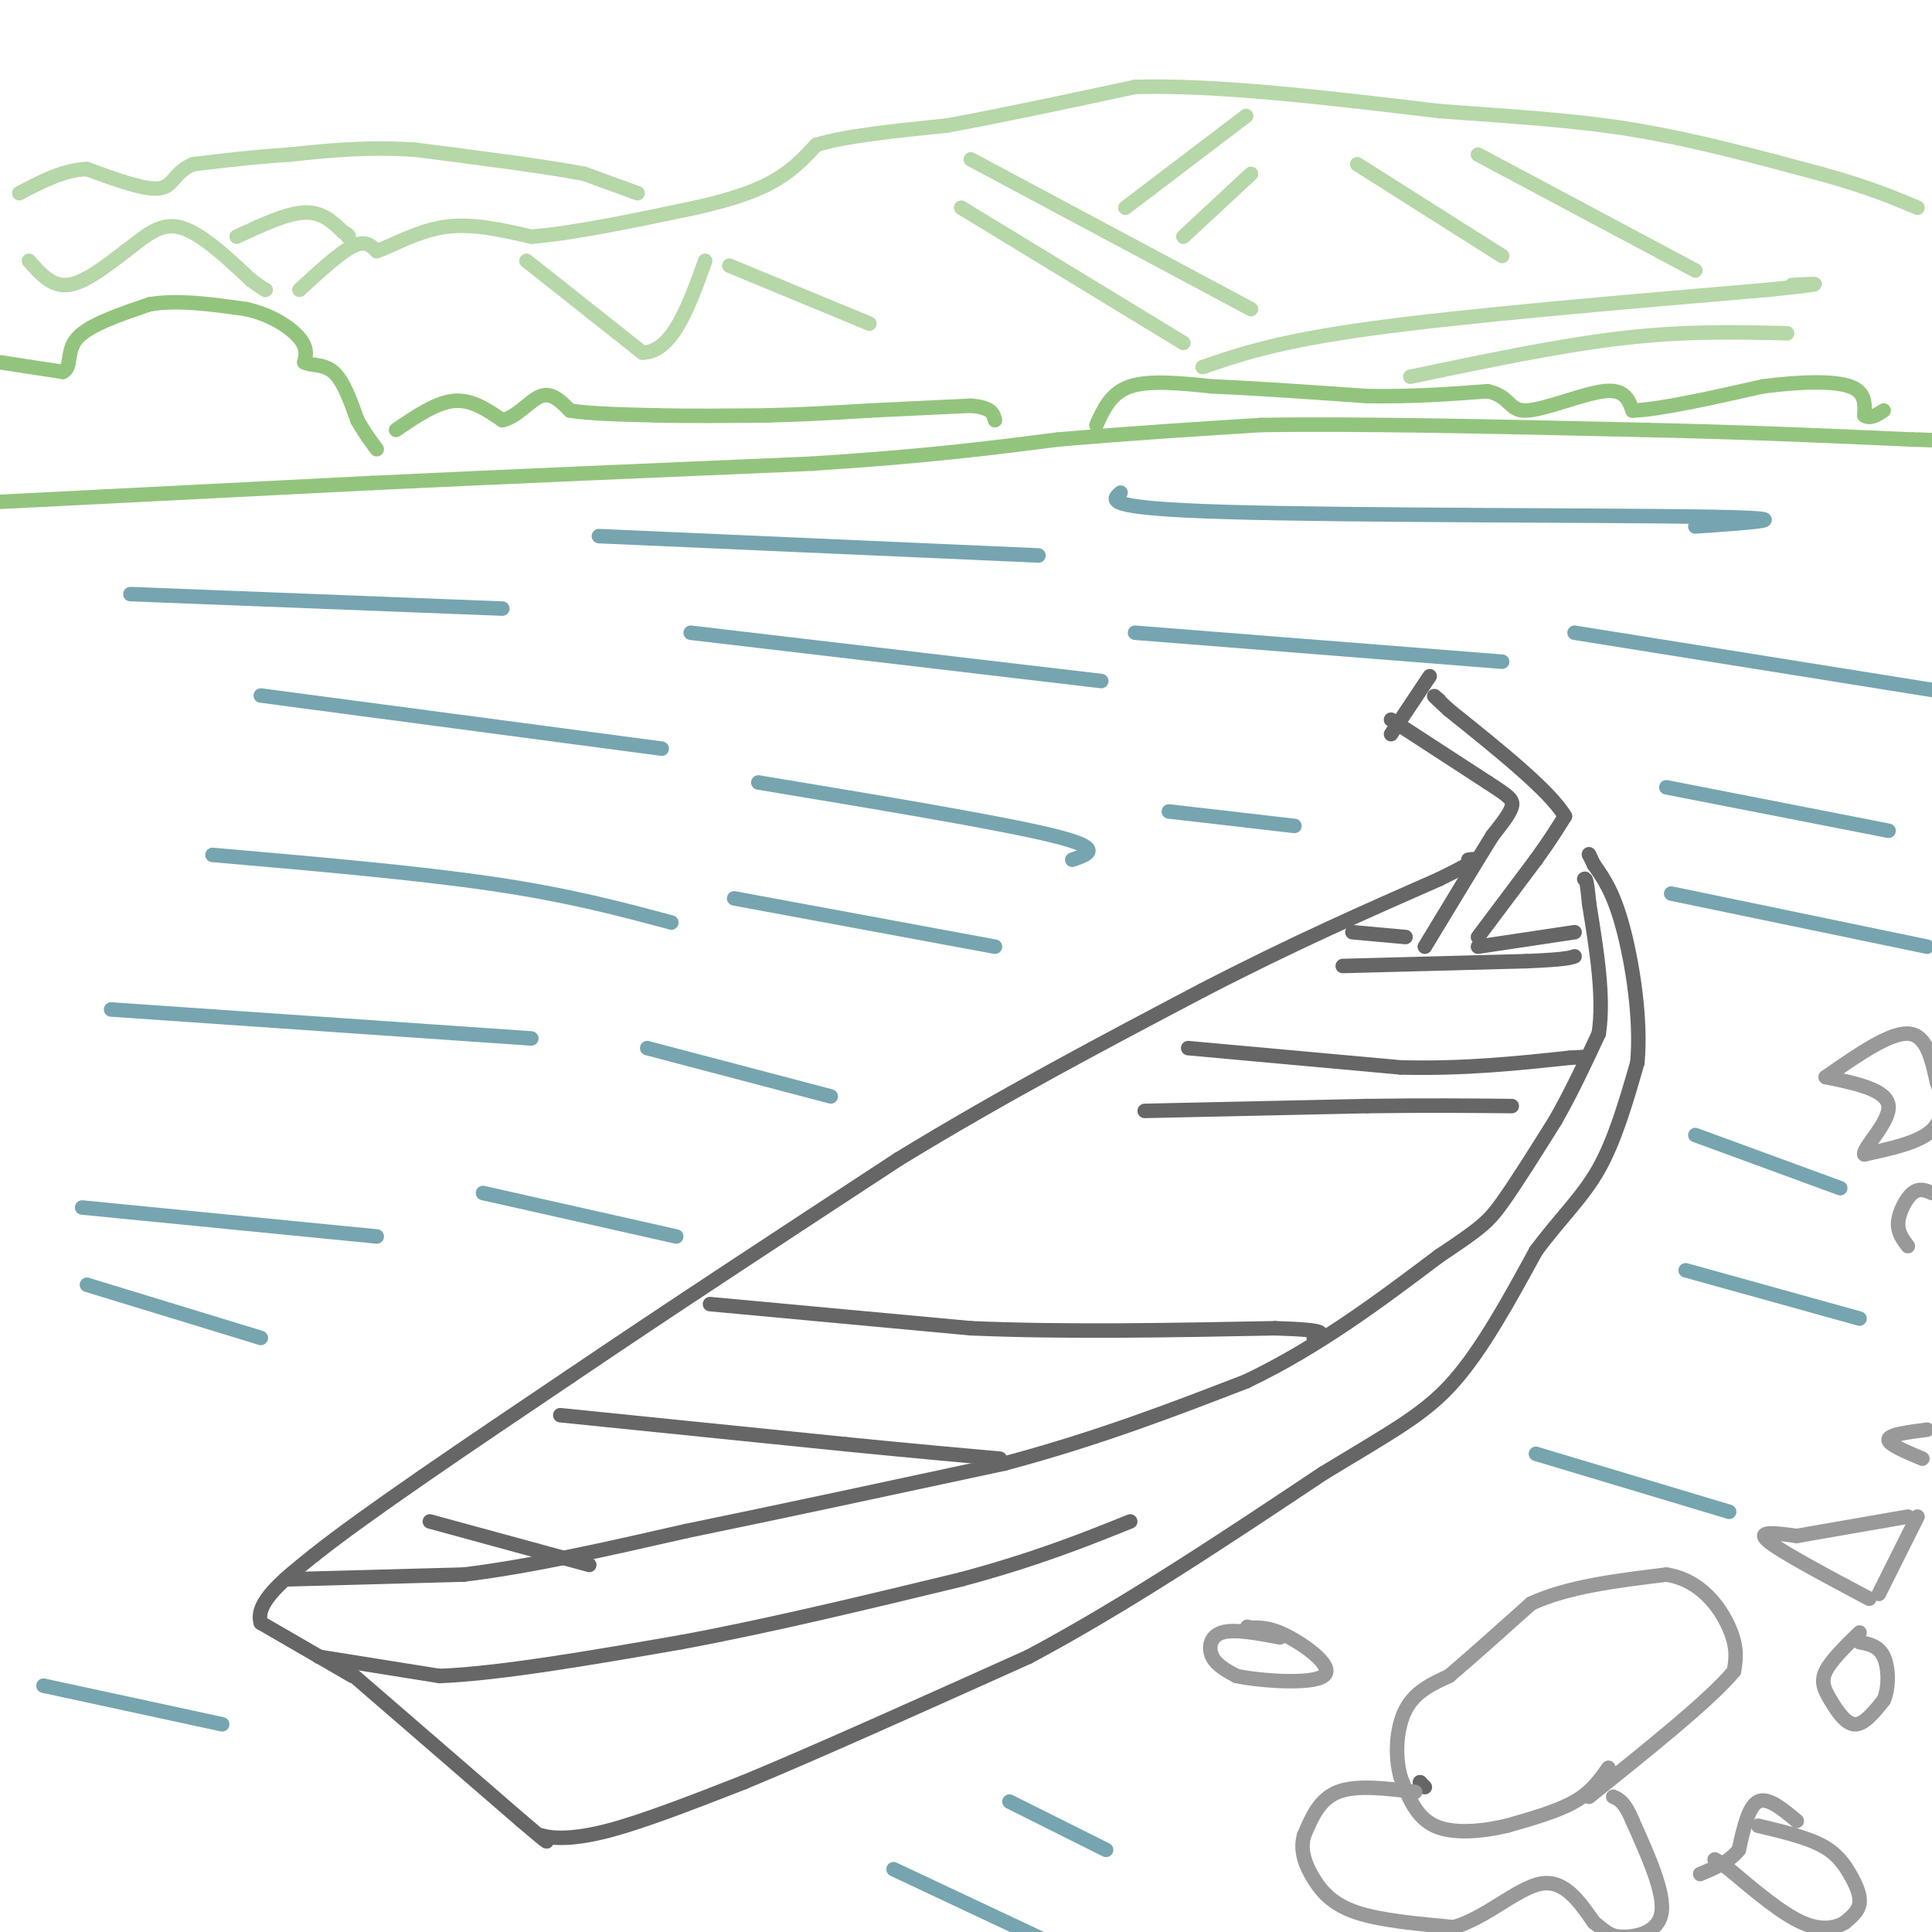 <svg viewBox='0 0 400 400' version='1.1' xmlns='http://www.w3.org/2000/svg' xmlns:xlink='http://www.w3.org/1999/xlink'><g fill='none' stroke='#666666' stroke-width='3' stroke-linecap='round' stroke-linejoin='round'><path d='M66,343c0.000,0.000 25.000,4.000 25,4'/><path d='M91,347c12.500,-0.500 31.250,-3.750 50,-7'/><path d='M141,340c18.000,-3.333 38.000,-8.167 58,-13'/><path d='M199,327c15.500,-4.167 25.250,-8.083 35,-12'/><path d='M71,345c0.000,0.000 37.000,32.000 37,32'/><path d='M108,377c6.833,5.833 5.417,4.417 4,3'/><path d='M112,380c2.489,0.689 6.711,0.911 14,-1c7.289,-1.911 17.644,-5.956 28,-10'/><path d='M154,369c14.500,-6.000 36.750,-16.000 59,-26'/><path d='M213,343c20.000,-10.667 40.500,-24.333 61,-38'/><path d='M274,305c14.733,-8.933 21.067,-12.267 27,-19c5.933,-6.733 11.467,-16.867 17,-27'/><path d='M318,259c5.178,-7.000 9.622,-11.000 13,-17c3.378,-6.000 5.689,-14.000 8,-22'/><path d='M339,220c0.844,-9.067 -1.044,-20.733 -3,-28c-1.956,-7.267 -3.978,-10.133 -6,-13'/><path d='M330,179c-1.167,-2.500 -1.083,-2.250 -1,-2'/><path d='M73,347c0.000,0.000 -19.000,-11.000 -19,-11'/><path d='M54,336c-1.333,-4.167 4.833,-9.083 11,-14'/><path d='M65,322c10.667,-8.500 31.833,-22.750 53,-37'/><path d='M118,285c20.167,-13.667 44.083,-29.333 68,-45'/><path d='M186,240c21.833,-13.333 42.417,-24.167 63,-35'/><path d='M249,205c18.667,-9.667 33.833,-16.333 49,-23'/><path d='M298,182c9.167,-4.500 7.583,-4.250 6,-4'/><path d='M59,327c0.000,0.000 37.000,-1.000 37,-1'/><path d='M96,326c13.833,-1.667 29.917,-5.333 46,-9'/><path d='M142,317c18.667,-3.833 42.333,-8.917 66,-14'/><path d='M208,303c19.333,-5.167 34.667,-11.083 50,-17'/><path d='M258,286c15.000,-7.167 27.500,-16.583 40,-26'/><path d='M298,260c8.622,-5.733 10.178,-7.067 13,-11c2.822,-3.933 6.911,-10.467 11,-17'/><path d='M322,232c3.333,-5.833 6.167,-11.917 9,-18'/><path d='M331,214c1.167,-7.500 -0.417,-17.250 -2,-27'/><path d='M329,187c-0.500,-5.333 -0.750,-5.167 -1,-5'/><path d='M89,315c0.000,0.000 22.000,6.000 22,6'/><path d='M111,321c5.500,1.500 8.250,2.250 11,3'/><path d='M116,293c0.000,0.000 59.000,6.000 59,6'/><path d='M175,299c15.167,1.500 23.583,2.250 32,3'/><path d='M147,270c0.000,0.000 54.000,5.000 54,5'/><path d='M201,275c19.500,0.833 41.250,0.417 63,0'/><path d='M264,275c11.833,0.333 9.917,1.167 8,2'/><path d='M237,230c0.000,0.000 46.000,-1.000 46,-1'/><path d='M283,229c12.667,-0.167 21.333,-0.083 30,0'/><path d='M246,217c0.000,0.000 44.000,4.000 44,4'/><path d='M290,221c13.167,0.333 24.083,-0.833 35,-2'/><path d='M325,219c5.833,-0.333 2.917,-0.167 0,0'/><path d='M278,200c0.000,0.000 38.000,-1.000 38,-1'/><path d='M316,199c8.000,-0.333 9.000,-0.667 10,-1'/><path d='M280,193c0.000,0.000 11.000,1.000 11,1'/><path d='M306,196c0.000,0.000 20.000,-3.000 20,-3'/><path d='M306,194c0.000,0.000 12.000,-16.000 12,-16'/><path d='M318,178c3.000,-4.167 4.500,-6.583 6,-9'/><path d='M324,169c-3.000,-5.167 -13.500,-13.583 -24,-22'/><path d='M300,147c-4.333,-4.000 -3.167,-3.000 -2,-2'/><path d='M288,149c0.000,0.000 20.000,13.000 20,13'/><path d='M308,162c4.400,2.867 5.400,3.533 5,5c-0.400,1.467 -2.200,3.733 -4,6'/><path d='M309,173c-3.000,4.833 -8.500,13.917 -14,23'/><path d='M288,152c0.000,0.000 8.000,-12.000 8,-12'/><path d='M295,370c0.000,0.000 -1.000,-1.000 -1,-1'/><path d='M294,369c-0.167,-0.167 -0.083,-0.083 0,0'/></g>
<g fill='none' stroke='#b6d7a8' stroke-width='3' stroke-linecap='round' stroke-linejoin='round'><path d='M62,60c4.167,-3.833 8.333,-7.667 11,-9c2.667,-1.333 3.833,-0.167 5,1'/><path d='M78,52c3.089,-1.044 8.311,-4.156 14,-5c5.689,-0.844 11.844,0.578 18,2'/><path d='M110,49c8.667,-0.667 21.333,-3.333 34,-6'/><path d='M144,43c8.711,-1.956 13.489,-3.844 17,-6c3.511,-2.156 5.756,-4.578 8,-7'/><path d='M169,30c5.833,-1.833 16.417,-2.917 27,-4'/><path d='M196,26c11.000,-2.000 25.000,-5.000 39,-8'/><path d='M235,18c17.000,-0.500 40.000,2.250 63,5'/><path d='M298,23c17.222,1.267 28.778,1.933 41,4c12.222,2.067 25.111,5.533 38,9'/><path d='M377,36c9.667,2.667 14.833,4.833 20,7'/><path d='M132,40c0.000,0.000 -11.000,-4.000 -11,-4'/><path d='M121,36c-7.667,-1.500 -21.333,-3.250 -35,-5'/><path d='M86,31c-10.167,-0.667 -18.083,0.167 -26,1'/><path d='M60,32c-7.667,0.500 -13.833,1.250 -20,2'/><path d='M40,34c-4.000,1.600 -4.000,4.600 -7,5c-3.000,0.400 -9.000,-1.800 -15,-4'/><path d='M18,35c-4.833,0.167 -9.417,2.583 -14,5'/><path d='M6,54c2.333,2.667 4.667,5.333 8,5c3.333,-0.333 7.667,-3.667 12,-7'/><path d='M26,52c3.644,-2.689 6.756,-5.911 11,-5c4.244,0.911 9.622,5.956 15,11'/><path d='M52,58c3.000,2.167 3.000,2.083 3,2'/><path d='M49,49c5.167,-2.417 10.333,-4.833 14,-5c3.667,-0.167 5.833,1.917 8,4'/><path d='M71,48c1.500,0.833 1.250,0.917 1,1'/><path d='M109,54c0.000,0.000 24.000,19.000 24,19'/><path d='M133,73c6.167,0.000 9.583,-9.500 13,-19'/><path d='M151,55c0.000,0.000 29.000,12.000 29,12'/><path d='M201,33c0.000,0.000 58.000,31.000 58,31'/><path d='M199,43c0.000,0.000 46.000,28.000 46,28'/><path d='M233,43c0.000,0.000 25.000,-19.000 25,-19'/><path d='M259,36c0.000,0.000 -14.000,13.000 -14,13'/><path d='M281,34c0.000,0.000 30.000,19.000 30,19'/><path d='M306,32c0.000,0.000 45.000,24.000 45,24'/><path d='M249,76c7.750,-2.667 15.500,-5.333 35,-8c19.500,-2.667 50.750,-5.333 82,-8'/><path d='M366,60c14.500,-1.500 9.750,-1.250 5,-1'/><path d='M292,78c15.500,-3.250 31.000,-6.500 44,-8c13.000,-1.500 23.500,-1.250 34,-1'/></g>
<g fill='none' stroke='#93c47d' stroke-width='3' stroke-linecap='round' stroke-linejoin='round'><path d='M0,75c0.000,0.000 13.000,2.000 13,2'/><path d='M13,77c2.022,-0.933 0.578,-4.267 3,-7c2.422,-2.733 8.711,-4.867 15,-7'/><path d='M31,63c5.833,-1.000 12.917,0.000 20,1'/><path d='M51,64c5.511,1.267 9.289,3.933 11,6c1.711,2.067 1.356,3.533 1,5'/><path d='M63,75c1.267,0.778 3.933,0.222 6,2c2.067,1.778 3.533,5.889 5,10'/><path d='M74,87c1.500,2.667 2.750,4.333 4,6'/><path d='M82,89c4.167,-2.833 8.333,-5.667 12,-6c3.667,-0.333 6.833,1.833 10,4'/><path d='M104,87c3.067,-0.622 5.733,-4.178 8,-5c2.267,-0.822 4.133,1.089 6,3'/><path d='M118,85c4.000,0.667 11.000,0.833 18,1'/><path d='M136,86c6.833,0.167 14.917,0.083 23,0'/><path d='M159,86c7.333,-0.167 14.167,-0.583 21,-1'/><path d='M180,85c7.000,-0.333 14.000,-0.667 21,-1'/><path d='M201,84c4.333,0.333 4.667,1.667 5,3'/><path d='M227,88c1.500,-3.333 3.000,-6.667 7,-8c4.000,-1.333 10.500,-0.667 17,0'/><path d='M251,80c8.167,0.333 20.083,1.167 32,2'/><path d='M283,82c9.500,0.167 17.250,-0.417 25,-1'/><path d='M308,81c4.798,1.036 4.292,4.125 8,4c3.708,-0.125 11.631,-3.464 16,-4c4.369,-0.536 5.185,1.732 6,4'/><path d='M338,85c5.500,-0.167 16.250,-2.583 27,-5'/><path d='M365,80c8.067,-1.044 14.733,-1.156 18,0c3.267,1.156 3.133,3.578 3,6'/><path d='M386,86c1.167,0.833 2.583,-0.083 4,-1'/><path d='M-2,104c0.000,0.000 79.000,-4.000 79,-4'/><path d='M77,100c28.333,-1.333 59.667,-2.667 91,-4'/><path d='M168,96c23.667,-1.500 37.333,-3.250 51,-5'/><path d='M219,91c15.500,-1.333 28.750,-2.167 42,-3'/><path d='M261,88c20.167,-0.333 49.583,0.333 79,1'/><path d='M340,89c22.500,0.500 39.250,1.250 56,2'/><path d='M396,91c9.500,0.333 5.250,0.167 1,0'/></g>
<g fill='none' stroke='#76a5af' stroke-width='3' stroke-linecap='round' stroke-linejoin='round'><path d='M27,123c0.000,0.000 77.000,3.000 77,3'/><path d='M54,144c0.000,0.000 83.000,11.000 83,11'/><path d='M44,177c21.083,1.833 42.167,3.667 58,6c15.833,2.333 26.417,5.167 37,8'/><path d='M23,209c0.000,0.000 87.000,6.000 87,6'/><path d='M17,250c0.000,0.000 61.000,6.000 61,6'/><path d='M124,111c0.000,0.000 91.000,4.000 91,4'/><path d='M143,131c0.000,0.000 85.000,10.000 85,10'/><path d='M157,162c25.083,4.167 50.167,8.333 61,11c10.833,2.667 7.417,3.833 4,5'/><path d='M152,186c0.000,0.000 54.000,10.000 54,10'/><path d='M134,217c0.000,0.000 38.000,10.000 38,10'/><path d='M100,247c0.000,0.000 40.000,9.000 40,9'/><path d='M232,102c-1.889,1.622 -3.778,3.244 22,4c25.778,0.756 79.222,0.644 100,1c20.778,0.356 8.889,1.178 -3,2'/><path d='M235,131c0.000,0.000 76.000,6.000 76,6'/><path d='M242,168c0.000,0.000 26.000,3.000 26,3'/><path d='M326,131c0.000,0.000 75.000,12.000 75,12'/><path d='M345,163c0.000,0.000 46.000,9.000 46,9'/><path d='M346,185c0.000,0.000 53.000,11.000 53,11'/><path d='M351,235c0.000,0.000 30.000,11.000 30,11'/><path d='M349,263c0.000,0.000 36.000,10.000 36,10'/><path d='M18,266c0.000,0.000 36.000,11.000 36,11'/><path d='M9,349c0.000,0.000 37.000,8.000 37,8'/><path d='M185,387c0.000,0.000 34.000,16.000 34,16'/><path d='M209,373c0.000,0.000 20.000,10.000 20,10'/><path d='M318,301c0.000,0.000 40.000,12.000 40,12'/></g>
<g fill='none' stroke='#999999' stroke-width='3' stroke-linecap='round' stroke-linejoin='round'><path d='M333,366c-1.750,2.500 -3.500,5.000 -7,7c-3.500,2.000 -8.750,3.500 -14,5'/><path d='M312,378c-5.200,1.222 -11.200,1.778 -15,0c-3.800,-1.778 -5.400,-5.889 -7,-10'/><path d='M290,368c-1.267,-4.356 -0.933,-10.244 1,-14c1.933,-3.756 5.467,-5.378 9,-7'/><path d='M300,347c4.333,-3.667 10.667,-9.333 17,-15'/><path d='M317,332c7.500,-3.500 17.750,-4.750 28,-6'/><path d='M345,326c7.200,1.111 11.200,6.889 13,11c1.800,4.111 1.400,6.556 1,9'/><path d='M359,346c-4.833,5.833 -17.417,15.917 -30,26'/><path d='M385,338c-2.958,2.881 -5.917,5.762 -7,8c-1.083,2.238 -0.292,3.833 1,6c1.292,2.167 3.083,4.905 5,5c1.917,0.095 3.958,-2.452 6,-5'/><path d='M390,352c1.156,-2.644 1.044,-6.756 0,-9c-1.044,-2.244 -3.022,-2.622 -5,-3'/><path d='M372,377c-3.000,-2.500 -6.000,-5.000 -8,-4c-2.000,1.000 -3.000,5.500 -4,10'/><path d='M360,383c-2.000,2.500 -5.000,3.750 -8,5'/><path d='M364,378c4.893,1.167 9.786,2.333 13,4c3.214,1.667 4.750,3.833 6,6c1.250,2.167 2.214,4.333 2,6c-0.214,1.667 -1.607,2.833 -3,4'/><path d='M382,398c-1.800,1.111 -4.800,1.889 -9,0c-4.200,-1.889 -9.600,-6.444 -15,-11'/><path d='M358,387c-3.000,-2.167 -3.000,-2.083 -3,-2'/><path d='M293,371c-6.083,-0.750 -12.167,-1.500 -16,0c-3.833,1.500 -5.417,5.250 -7,9'/><path d='M270,380c-0.929,3.048 0.250,6.167 2,9c1.750,2.833 4.071,5.381 9,7c4.929,1.619 12.464,2.310 20,3'/><path d='M301,399c6.622,-1.889 13.178,-8.111 18,-9c4.822,-0.889 7.911,3.556 11,8'/><path d='M330,398c2.512,1.988 3.292,2.958 6,3c2.708,0.042 7.345,-0.845 8,-5c0.655,-4.155 -2.673,-11.577 -6,-19'/><path d='M338,377c-1.667,-4.000 -2.833,-4.500 -4,-5'/><path d='M265,339c-4.733,-0.889 -9.467,-1.778 -12,-1c-2.533,0.778 -2.867,3.222 -2,5c0.867,1.778 2.933,2.889 5,4'/><path d='M256,347c5.167,1.071 15.583,1.750 18,0c2.417,-1.750 -3.167,-5.929 -7,-8c-3.833,-2.071 -5.917,-2.036 -8,-2'/><path d='M259,337c-1.333,-0.333 -0.667,-0.167 0,0'/><path d='M387,331c-9.250,-4.917 -18.500,-9.833 -21,-12c-2.500,-2.167 1.750,-1.583 6,-1'/><path d='M372,318c4.833,-0.833 13.917,-2.417 23,-4'/><path d='M397,314c0.000,0.000 -8.000,16.000 -8,16'/><path d='M378,223c6.583,-4.583 13.167,-9.167 17,-9c3.833,0.167 4.917,5.083 6,10'/><path d='M401,224c1.333,3.556 1.667,7.444 -1,10c-2.667,2.556 -8.333,3.778 -14,5'/><path d='M386,239c-0.489,-1.178 5.289,-6.622 5,-10c-0.289,-3.378 -6.644,-4.689 -13,-6'/><path d='M400,247c-1.311,-0.556 -2.622,-1.111 -4,0c-1.378,1.111 -2.822,3.889 -3,6c-0.178,2.111 0.911,3.556 2,5'/><path d='M399,296c-3.917,0.500 -7.833,1.000 -8,2c-0.167,1.000 3.417,2.500 7,4'/></g>
</svg>